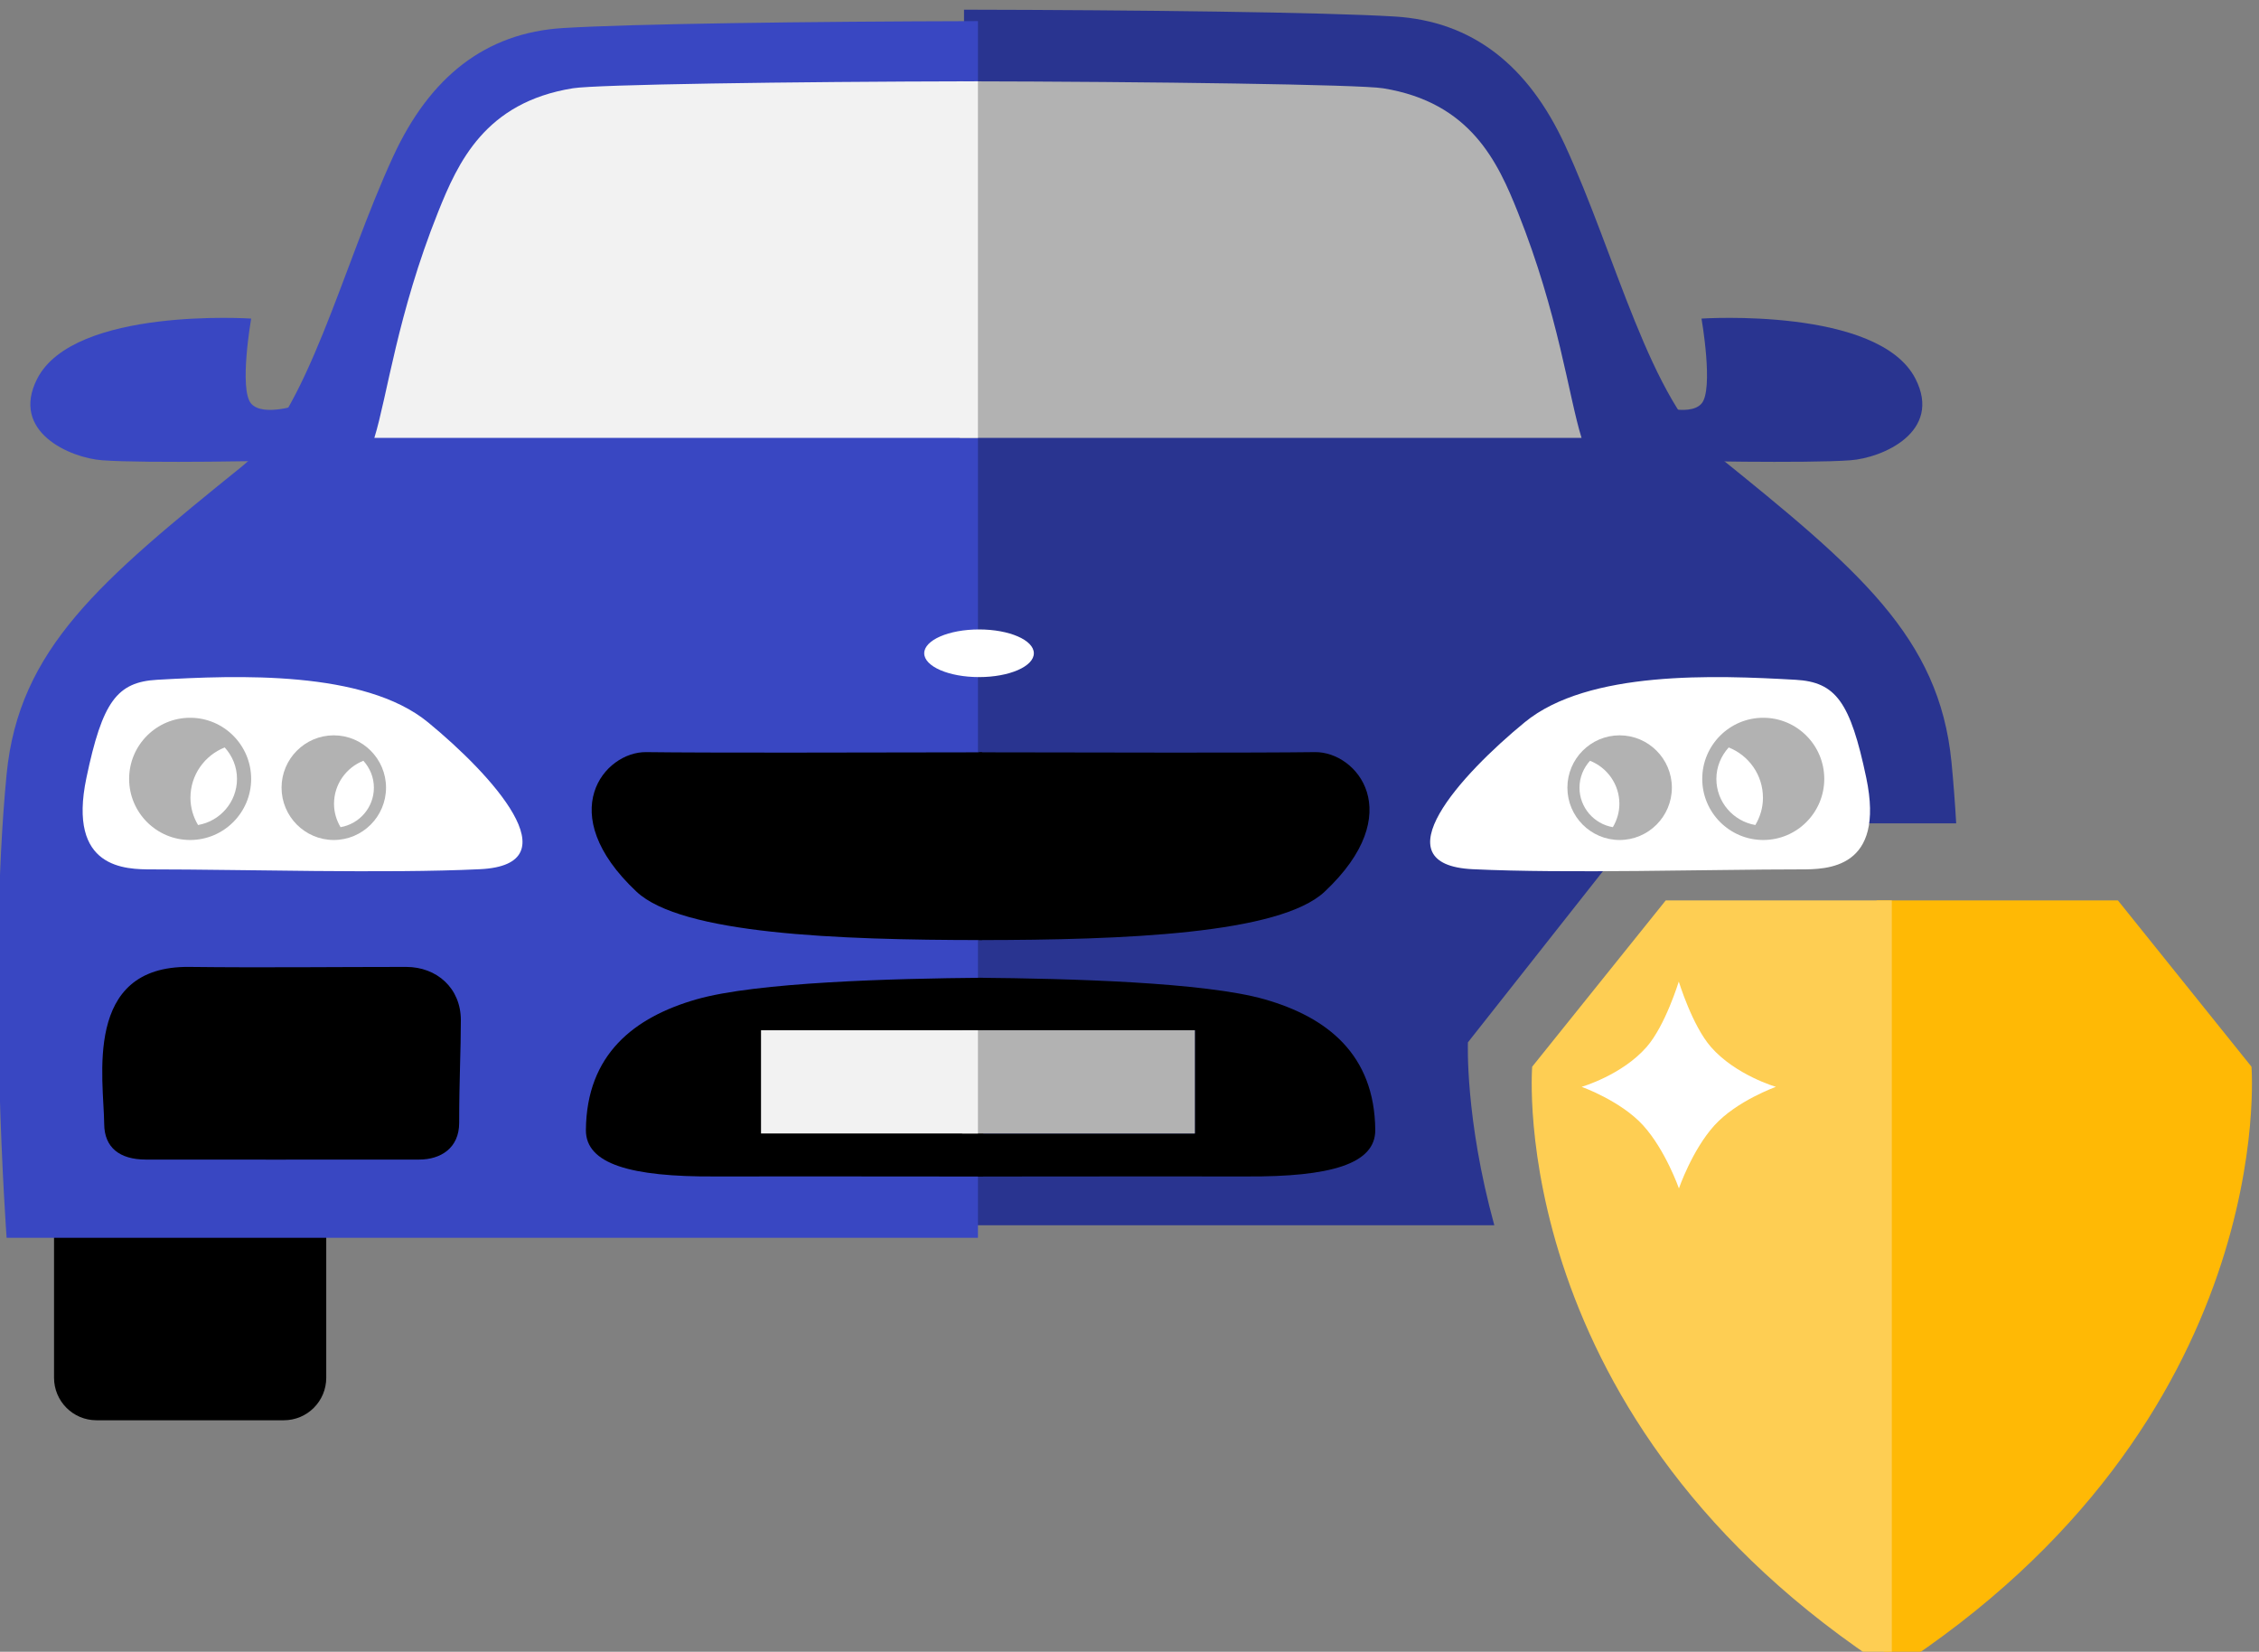 <?xml version="1.0" encoding="UTF-8" standalone="no"?>
<!DOCTYPE svg PUBLIC "-//W3C//DTD SVG 1.1//EN" "http://www.w3.org/Graphics/SVG/1.1/DTD/svg11.dtd">
<svg width="100%" height="100%" viewBox="0 0 119 87" version="1.1" xmlns="http://www.w3.org/2000/svg" xmlns:xlink="http://www.w3.org/1999/xlink" xml:space="preserve" xmlns:serif="http://www.serif.com/" style="fill-rule:evenodd;clip-rule:evenodd;stroke-linejoin:round;stroke-miterlimit:2;">
    <rect x="0" y="0" width="119" height="87" fill="#808080" stroke="none"/>
    <g transform="matrix(1,0,0,1,-158.437,-1930.31)">
        <g transform="matrix(1,0,0,4.893,0,0)">
            <g transform="matrix(0.836,0,0,0.462,-238.993,152.773)">
                <g transform="matrix(1.59,0,0,0.589,119.849,449.388)">
                    <path d="M236.543,179.866C236.543,180.796 235.791,181.549 234.861,181.549L227.437,181.549C226.508,181.549 225.755,180.796 225.755,179.866L225.755,171.886C225.755,170.957 226.508,170.204 227.437,170.204L234.861,170.204C235.791,170.204 236.543,170.957 236.543,171.886L236.543,179.866Z" style="fill-rule:nonzero;"/>
                </g>
                <g transform="matrix(1.59,0,0,0.589,119.849,449.388)">
                    <path d="M298.587,179.866C298.587,180.796 297.834,181.549 296.906,181.549L289.481,181.549C288.552,181.549 287.799,180.796 287.799,179.866L287.799,171.886C287.799,170.957 288.552,170.204 289.481,170.204L296.906,170.204C297.834,170.204 298.587,170.957 298.587,171.886L298.587,179.866Z" style="fill:rgb(91,91,91);fill-rule:nonzero;"/>
                </g>
                <g transform="matrix(1,0,0,0.37,0,0)">
                    <path d="M569.555,1491.29L536.14,1491.29L536.14,1414.74C547.014,1414.76 558.858,1414.9 563.276,1415.17C568.2,1415.47 571.692,1418.27 573.995,1423.24C577.241,1430.26 579.366,1439.4 583.513,1442.74C592.473,1449.96 597.592,1454.23 598.362,1462.12C598.484,1463.37 598.582,1464.67 598.659,1465.98L578.777,1465.98L567.892,1479.77C567.892,1479.77 567.699,1484.54 569.555,1491.29Z" style="fill:rgb(41,52,144);fill-rule:nonzero;"/>
                </g>
                <g transform="matrix(1.59,0,0,0.589,119.849,449.388)">
                    <path d="M262.37,126.2C255.533,126.217 248.714,126.306 245.936,126.474C242.84,126.661 240.645,128.42 239.197,131.55C237.157,135.959 235.82,141.707 233.212,143.809C227.58,148.349 224.36,151.029 223.876,155.99C223.109,163.88 223.876,174.331 223.876,174.331L262.37,174.331L262.37,126.2Z" style="fill:rgb(57,71,194);fill-rule:nonzero;"/>
                </g>
                <g transform="matrix(1.59,0,0,0.589,119.849,449.388)">
                    <path d="M261.651,128.581C269.27,128.595 277.499,128.709 278.421,128.857C281.902,129.414 282.976,131.788 283.767,133.762C285.378,137.786 285.778,141.04 286.291,142.688L261.651,142.688L261.651,128.581Z" style="fill:rgb(178,178,178);fill-rule:nonzero;"/>
                </g>
                <g transform="matrix(1.59,0,0,0.589,119.849,449.388)">
                    <path d="M262.37,128.581C254.75,128.595 247.241,128.709 246.318,128.857C242.837,129.414 241.763,131.788 240.972,133.762C239.361,137.786 238.961,141.04 238.449,142.688L262.37,142.688L262.37,128.581Z" style="fill:rgb(242,242,242);fill-rule:nonzero;"/>
                </g>
                <g transform="matrix(1.59,0,0,0.589,119.849,449.388)">
                    <path d="M229.641,159.757C228.593,159.757 226.278,159.75 227.039,156.133C227.671,153.125 228.247,152.345 229.844,152.256C233.005,152.078 238.051,151.87 240.574,153.937C243.096,156.003 246.37,159.573 242.63,159.75C238.892,159.928 233.247,159.757 229.641,159.757Z" style="fill:white;fill-rule:nonzero;"/>
                </g>
                <g transform="matrix(1.59,0,0,0.589,119.849,449.388)">
                    <path d="M294.97,159.757C296.019,159.757 298.334,159.75 297.574,156.133C296.941,153.125 296.366,152.345 294.767,152.256C291.607,152.078 286.561,151.87 284.039,153.937C281.515,156.003 278.242,159.573 281.981,159.75C285.72,159.928 291.366,159.757 294.97,159.757Z" style="fill:white;fill-rule:nonzero;"/>
                </g>
                <g transform="matrix(1.59,0,0,0.589,119.849,449.388)">
                    <path d="M262.536,155.126C257.372,155.136 251.704,155.15 249.221,155.118C247.574,155.097 245.513,157.52 248.838,160.638C250.624,162.312 256.777,162.55 262.536,162.553L262.536,155.126Z" style="fill-rule:nonzero;"/>
                </g>
                <g transform="matrix(1.59,0,0,0.589,119.849,449.388)">
                    <path d="M241.877,165.719C241.877,164.457 240.925,163.615 239.71,163.615C236.887,163.615 234.048,163.649 231.114,163.615C226.888,163.567 227.728,168.063 227.743,169.83C227.75,170.765 228.358,171.232 229.385,171.236C231.449,171.243 237.424,171.236 240.224,171.236C241.082,171.236 241.811,170.78 241.811,169.783C241.811,168.079 241.877,166.96 241.877,165.719Z" style="fill-rule:nonzero;"/>
                </g>
                <g transform="matrix(1.59,0,0,0.589,119.849,449.388)">
                    <path d="M262.58,164.044C258.997,164.074 253.586,164.219 251.213,164.898C248.744,165.605 246.861,167.073 246.833,170.064C246.822,171.42 248.634,171.922 251.932,171.904C253.224,171.897 258.647,171.905 262.58,171.907L262.58,164.044Z" style="fill-rule:nonzero;"/>
                </g>
                <g transform="matrix(1.59,0,0,0.589,119.849,449.388)">
                    <path d="M262.414,155.126C267.578,155.136 273.247,155.15 275.729,155.118C277.375,155.097 279.436,157.52 276.111,160.638C274.326,162.312 268.172,162.55 262.414,162.553L262.414,155.126Z" style="fill-rule:nonzero;"/>
                </g>
                <g transform="matrix(1.59,0,0,0.589,119.849,449.388)">
                    <path d="M231.462,158.002C231.274,157.685 231.161,157.32 231.161,156.924C231.161,156.017 231.724,155.248 232.519,154.933C232.819,155.263 233.006,155.697 233.006,156.177C233.006,157.093 232.337,157.852 231.462,158.002ZM231.149,153.759C229.816,153.759 228.731,154.843 228.731,156.177C228.731,157.51 229.816,158.594 231.149,158.594C232.482,158.594 233.567,157.51 233.567,156.177C233.567,154.843 232.482,153.759 231.149,153.759Z" style="fill:rgb(178,178,178);fill-rule:nonzero;"/>
                </g>
                <g transform="matrix(1.59,0,0,0.589,119.849,449.388)">
                    <path d="M237.11,158.087C236.949,157.816 236.851,157.503 236.851,157.164C236.851,156.388 237.334,155.73 238.014,155.46C238.271,155.742 238.431,156.114 238.431,156.524C238.431,157.309 237.859,157.958 237.11,158.087ZM236.841,154.454C235.701,154.454 234.772,155.383 234.772,156.524C234.772,157.665 235.701,158.594 236.841,158.594C237.983,158.594 238.912,157.665 238.912,156.524C238.912,155.383 237.983,154.454 236.841,154.454Z" style="fill:rgb(178,178,178);fill-rule:nonzero;"/>
                </g>
                <g transform="matrix(1.59,0,0,0.589,119.849,449.388)">
                    <path d="M293.178,158.002C293.367,157.685 293.48,157.32 293.48,156.924C293.48,156.017 292.917,155.248 292.123,154.933C291.823,155.263 291.634,155.697 291.634,156.177C291.634,157.093 292.304,157.852 293.178,158.002ZM293.492,153.759C294.825,153.759 295.91,154.843 295.91,156.177C295.91,157.51 294.825,158.594 293.492,158.594C292.159,158.594 291.074,157.51 291.074,156.177C291.074,154.843 292.159,153.759 293.492,153.759Z" style="fill:rgb(178,178,178);fill-rule:nonzero;"/>
                </g>
                <g transform="matrix(1.59,0,0,0.589,119.849,449.388)">
                    <path d="M287.531,158.087C287.692,157.816 287.79,157.503 287.79,157.164C287.79,156.388 287.307,155.73 286.626,155.46C286.371,155.742 286.209,156.114 286.209,156.524C286.209,157.309 286.783,157.958 287.531,158.087ZM287.799,154.454C288.941,154.454 289.87,155.383 289.87,156.524C289.87,157.665 288.941,158.594 287.799,158.594C286.658,158.594 285.73,157.665 285.73,156.524C285.73,155.383 286.658,154.454 287.799,154.454Z" style="fill:rgb(178,178,178);fill-rule:nonzero;"/>
                </g>
                <g transform="matrix(1.59,0,0,0.589,119.849,449.388)">
                    <path d="M235.604,141.331C235.604,141.331 234.057,141.892 233.567,141.331C233.077,140.771 233.567,137.968 233.567,137.968C233.567,137.968 226.544,137.499 225.087,140.35C224.012,142.452 226.395,143.48 227.666,143.573C229.437,143.704 234.772,143.587 234.772,143.587L235.604,141.331Z" style="fill:rgb(57,71,194);fill-rule:nonzero;"/>
                </g>
                <g transform="matrix(1.59,0,0,0.589,119.849,449.388)">
                    <path d="M289.008,141.331C289.008,141.331 290.555,141.892 291.045,141.331C291.536,140.771 291.045,137.968 291.045,137.968C291.045,137.968 298.068,137.499 299.525,140.35C300.599,142.452 298.217,143.48 296.947,143.573C295.175,143.704 289.84,143.587 289.84,143.587L289.008,141.331Z" style="fill:rgb(41,52,144);fill-rule:nonzero;"/>
                </g>
                <g transform="matrix(1.59,0,0,0.589,119.849,449.388)">
                    <path d="M264.585,151.208C264.585,151.728 263.614,152.15 262.414,152.15C261.213,152.15 260.241,151.728 260.241,151.208C260.241,150.687 261.213,150.265 262.414,150.265C263.614,150.265 264.585,150.687 264.585,151.208Z" style="fill:white;fill-rule:nonzero;"/>
                </g>
                <g transform="matrix(1.59,0,0,0.589,119.849,449.388)">
                    <path d="M273.736,164.898C271.363,164.219 265.953,164.074 262.37,164.044L262.37,166.121L270.966,166.121L270.966,170.204L262.37,170.204L262.37,171.907C266.302,171.905 271.725,171.897 273.018,171.904C276.316,171.922 278.127,171.42 278.116,170.064C278.089,167.073 276.206,165.605 273.736,164.898Z" style="fill-rule:nonzero;"/>
                </g>
                <g transform="matrix(1.59,0,0,0.589,119.849,449.388)">
                    <rect x="261.741" y="166.121" width="9.225" height="4.083" style="fill:rgb(178,178,178);fill-rule:nonzero;"/>
                </g>
                <g transform="matrix(1.59,0,0,0.589,119.849,449.388)">
                    <path d="M297.984,160.983L307.546,160.983L312.84,167.562C312.84,167.562 313.993,181.559 298.587,191.476L297.984,189.952L297.984,160.983Z" style="fill:rgb(255,185,5);fill-rule:nonzero;"/>
                </g>
                <g transform="matrix(1.59,0,0,0.589,119.849,449.388)">
                    <path d="M298.587,160.983L289.628,160.983L284.335,167.562C284.335,167.562 283.182,181.559 298.587,191.476L298.587,160.983Z" style="fill:rgb(254,206,83);fill-rule:nonzero;"/>
                </g>
                <g transform="matrix(1.59,0,0,0.589,119.849,449.388)">
                    <path d="M293.994,168.359C293.994,168.359 292.398,167.898 291.42,166.784C290.673,165.932 290.146,164.191 290.144,164.196C290.143,164.191 289.616,165.932 288.868,166.784C287.891,167.898 286.295,168.359 286.295,168.359C286.295,168.359 287.852,168.914 288.734,169.887C289.619,170.863 290.149,172.374 290.15,172.377C290.15,172.377 290.67,170.863 291.554,169.887C292.436,168.914 293.994,168.359 293.994,168.359Z" style="fill:white;fill-rule:nonzero;"/>
                </g>
                <g transform="matrix(1.59,0,0,0.589,119.849,449.388)">
                    <rect x="253.773" y="166.121" width="8.597" height="4.083" style="fill:rgb(242,242,242);fill-rule:nonzero;"/>
                </g>
            </g>
        </g>
    </g>
</svg>
